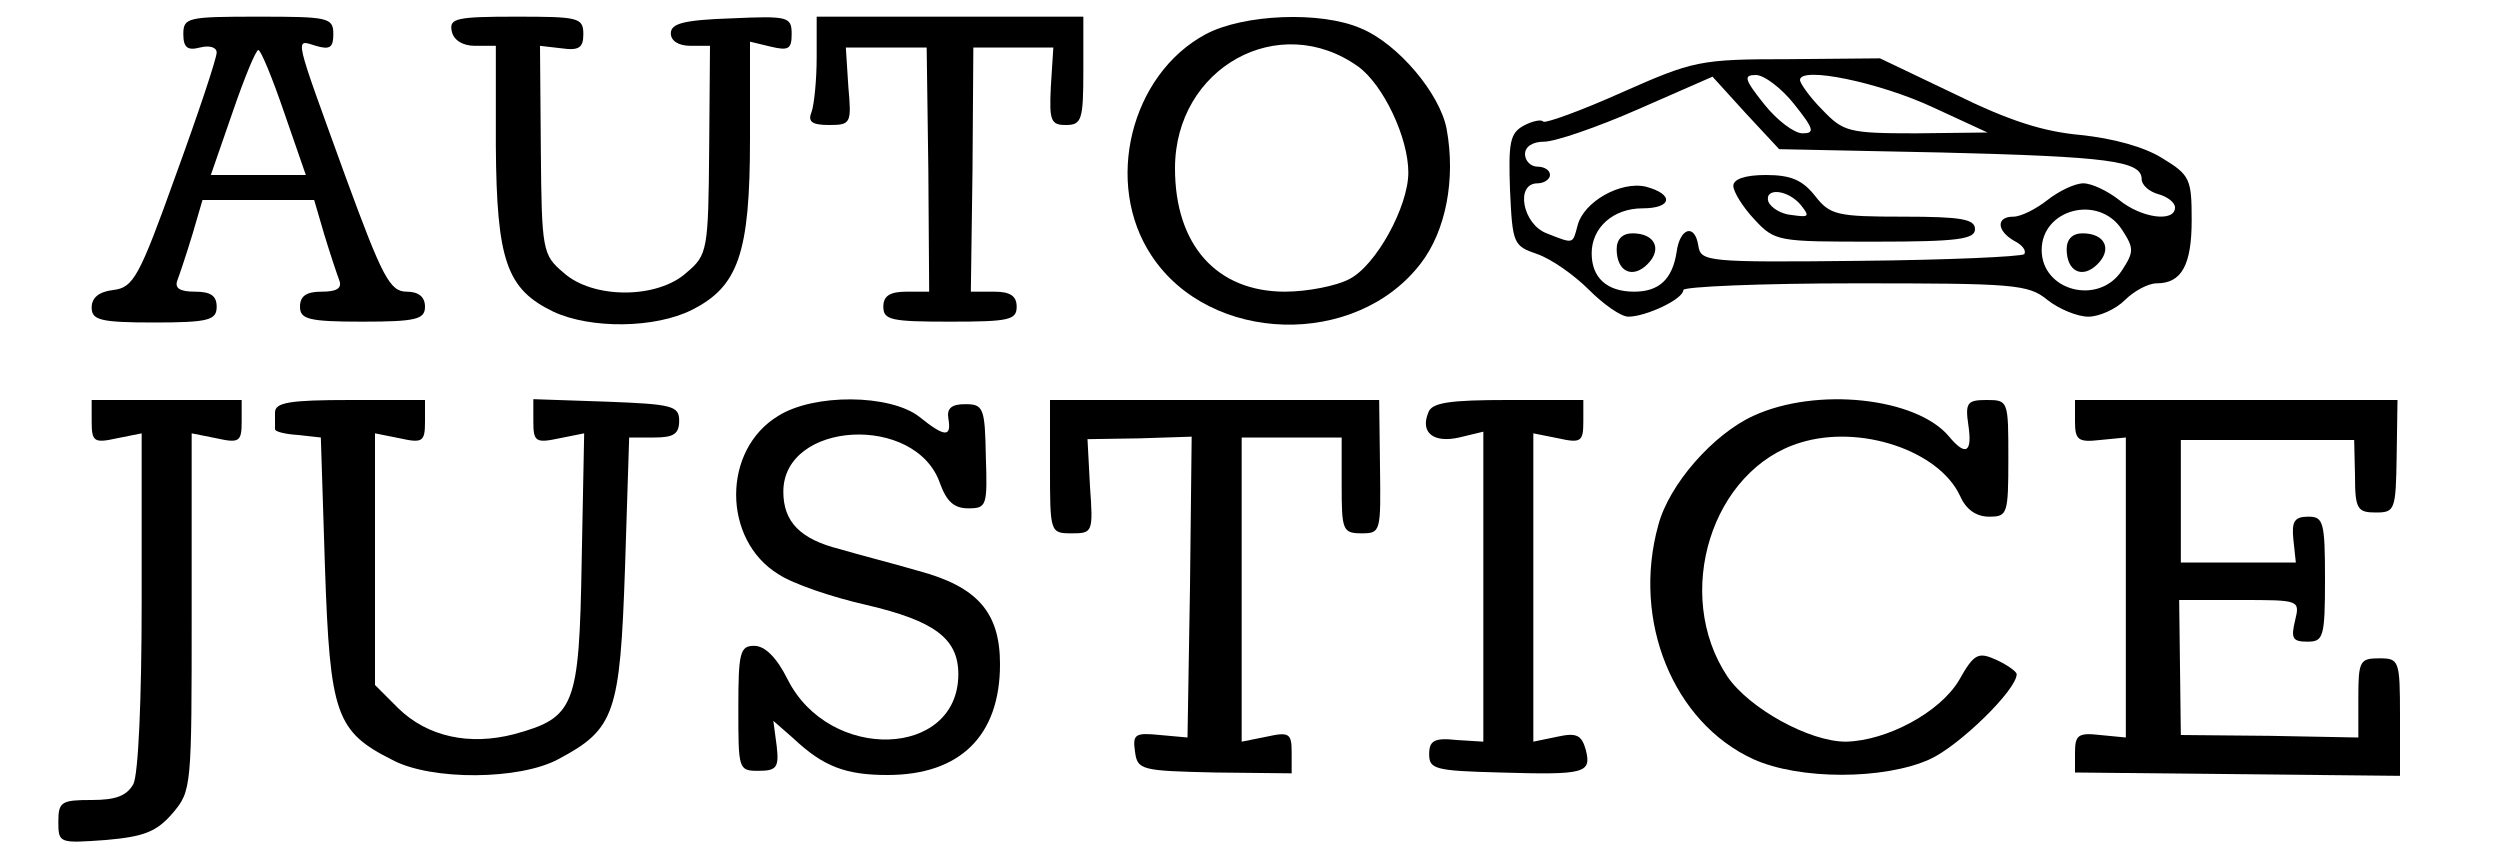 <svg xmlns="http://www.w3.org/2000/svg" width="300pt" height="102pt" viewBox="0 0 300 102" preserveAspectRatio="xMidYMid meet"><g transform="translate(0,102) scale(0.1,-0.1)" fill="#000000" stroke="none"><path d="M220 979 c0 -16 5 -20 20 -16 12 3 20 0 20 -6 0 -7 -22 -73 -49 -147 -44 -123 -51 -135 -75 -138 -17 -2 -26 -9 -26 -21 0 -15 10 -18 75 -18 66 0 75 3 75 19 0 13 -7 18 -26 18 -18 0 -25 4 -21 14 3 8 11 32 18 55 l12 41 67 0 67 0 12 -41 c7 -23 15 -47 18 -55 4 -10 -3 -14 -21 -14 -18 0 -26 -5 -26 -18 0 -15 10 -18 75 -18 65 0 75 3 75 18 0 12 -8 18 -22 18 -20 0 -29 17 -73 137 -63 174 -62 166 -36 158 17 -5 21 -2 21 14 0 20 -6 21 -90 21 -85 0 -90 -1 -90 -21z m121 -94 l26 -75 -57 0 -57 0 26 75 c14 41 28 75 31 75 3 0 17 -34 31 -75z"></path><path d="M542 983 c2 -11 13 -18 28 -18 l25 0 0 -120 c1 -138 13 -172 69 -199 45 -21 122 -20 166 2 56 28 70 68 70 205 l0 117 25 -6 c21 -5 25 -3 25 15 0 21 -4 22 -72 19 -57 -2 -73 -6 -73 -18 0 -9 9 -15 24 -15 l23 0 -1 -125 c-1 -120 -2 -126 -27 -147 -35 -32 -113 -32 -148 0 -25 21 -26 27 -27 147 l-1 125 26 -3 c21 -3 26 1 26 17 0 20 -6 21 -81 21 -71 0 -80 -2 -77 -17z"></path><path d="M980 951 c0 -27 -3 -56 -6 -65 -5 -12 0 -16 21 -16 26 0 27 2 23 46 l-3 47 49 0 48 0 2 -147 1 -146 -27 0 c-20 0 -28 -5 -28 -18 0 -16 9 -18 80 -18 71 0 80 2 80 18 0 13 -8 18 -27 18 l-28 0 2 146 1 147 48 0 48 0 -3 -47 c-2 -41 0 -46 18 -46 19 0 21 6 21 65 l0 65 -160 0 -160 0 0 -49z"></path><path d="M1447 979 c-90 -48 -123 -179 -65 -266 70 -106 245 -111 323 -9 30 39 42 101 31 161 -8 43 -59 103 -103 121 -48 21 -141 17 -186 -7z m183 -39 c30 -22 60 -85 60 -127 0 -41 -39 -112 -71 -128 -15 -8 -50 -15 -77 -15 -82 0 -132 56 -132 148 0 121 125 190 220 122z"></path><path d="M1946 909 c-49 -22 -91 -37 -94 -35 -2 3 -13 1 -24 -5 -16 -9 -18 -20 -16 -77 3 -65 4 -67 33 -77 17 -6 44 -25 62 -43 17 -17 38 -32 47 -32 21 0 66 21 66 32 0 4 93 8 206 8 191 0 208 -1 231 -20 14 -11 36 -20 49 -20 13 0 33 9 44 20 11 11 28 20 38 20 30 0 42 22 42 76 0 49 -2 54 -35 74 -22 14 -60 24 -98 28 -45 4 -86 17 -151 49 l-90 43 -110 -1 c-107 0 -114 -2 -200 -40z m384 -72 c200 -5 240 -10 240 -32 0 -7 9 -15 20 -18 11 -3 20 -10 20 -16 0 -18 -40 -13 -67 9 -14 11 -33 20 -43 20 -10 0 -29 -9 -43 -20 -14 -11 -32 -20 -41 -20 -21 0 -20 -17 1 -29 10 -5 15 -12 12 -16 -4 -3 -92 -7 -197 -8 -184 -2 -191 -1 -194 18 -4 27 -22 22 -26 -7 -5 -33 -21 -48 -51 -48 -33 0 -51 17 -51 46 0 31 26 54 61 54 36 0 38 17 4 26 -30 7 -75 -18 -82 -47 -6 -22 -4 -22 -37 -9 -29 11 -38 60 -11 60 8 0 15 5 15 10 0 6 -7 10 -15 10 -8 0 -15 7 -15 15 0 9 9 15 23 15 13 0 63 17 113 39 l89 39 40 -44 40 -43 195 -4z m-177 58 c24 -30 25 -35 10 -35 -10 0 -31 16 -46 35 -24 30 -25 35 -10 35 10 0 31 -16 46 -35z m167 -4 l65 -30 -86 -1 c-81 0 -87 2 -112 28 -15 15 -27 32 -27 36 0 17 96 -3 160 -33z m226 -146 c15 -23 15 -27 0 -50 -28 -42 -96 -24 -96 25 0 49 68 67 96 25z"></path><path d="M2080 797 c0 -7 11 -25 25 -40 25 -27 28 -27 145 -27 100 0 120 3 120 15 0 12 -16 15 -86 15 -80 0 -88 2 -106 25 -15 19 -29 25 -59 25 -25 0 -39 -5 -39 -13z m81 -23 c11 -14 10 -15 -11 -12 -13 1 -25 9 -28 16 -5 17 23 15 39 -4z"></path><path d="M1940 721 c0 -27 19 -36 37 -18 18 18 9 37 -18 37 -12 0 -19 -7 -19 -19z"></path><path d="M2480 721 c0 -27 19 -36 37 -18 18 18 9 37 -18 37 -12 0 -19 -7 -19 -19z"></path><path d="M110 514 c0 -24 3 -26 30 -20 l30 6 0 -201 c0 -119 -4 -208 -10 -220 -8 -14 -21 -19 -50 -19 -36 0 -40 -2 -40 -26 0 -26 1 -26 57 -22 46 4 61 10 80 32 23 27 23 31 23 241 l0 215 30 -6 c27 -6 30 -4 30 20 l0 26 -90 0 -90 0 0 -26z"></path><path d="M330 525 c0 -8 0 -17 0 -20 0 -3 12 -6 28 -7 l27 -3 5 -157 c6 -175 13 -196 81 -230 47 -25 153 -24 199 1 68 36 74 55 80 229 l5 157 30 0 c23 0 30 4 30 20 0 18 -8 20 -87 23 l-88 3 0 -27 c0 -24 3 -26 31 -20 l30 6 -3 -154 c-3 -174 -8 -187 -81 -207 -54 -14 -104 -3 -139 31 l-28 28 0 151 0 151 30 -6 c27 -6 30 -4 30 20 l0 26 -90 0 c-73 0 -90 -3 -90 -15z"></path><path d="M934 521 c-68 -41 -67 -149 0 -190 18 -12 66 -28 106 -37 81 -19 110 -40 110 -83 0 -101 -155 -106 -205 -6 -13 26 -27 40 -40 40 -17 0 -19 -8 -19 -75 0 -73 0 -75 24 -75 22 0 25 4 22 30 l-4 30 24 -21 c36 -34 63 -44 113 -44 87 0 135 47 135 133 0 62 -27 93 -98 112 -31 9 -74 20 -94 26 -48 12 -68 33 -68 69 0 85 159 94 188 10 8 -22 17 -30 34 -30 22 0 23 3 21 62 -1 59 -3 63 -25 63 -16 0 -22 -5 -20 -17 4 -23 -4 -23 -35 2 -35 27 -126 28 -169 1z"></path><path d="M1260 460 c0 -79 0 -80 26 -80 25 0 26 1 22 56 l-3 57 63 1 62 2 -2 -180 -3 -181 -33 3 c-30 3 -33 1 -30 -20 3 -22 7 -23 96 -25 l92 -1 0 25 c0 23 -3 25 -30 19 l-30 -6 0 183 0 182 60 0 60 0 0 -57 c0 -54 1 -58 24 -58 23 0 23 2 22 80 l-1 80 -197 0 -198 0 0 -80z"></path><path d="M1714 525 c-10 -24 6 -37 37 -30 l29 7 0 -186 0 -186 -32 2 c-27 3 -33 -1 -33 -17 0 -18 7 -20 85 -22 102 -3 110 -1 103 27 -5 18 -11 21 -34 16 l-29 -6 0 185 0 185 30 -6 c27 -6 30 -4 30 20 l0 26 -90 0 c-70 0 -92 -3 -96 -15z"></path><path d="M2104 521 c-48 -22 -101 -82 -114 -131 -32 -115 18 -237 114 -281 55 -25 157 -25 212 0 35 16 104 83 104 102 0 3 -11 11 -24 17 -22 10 -27 8 -45 -24 -23 -39 -87 -73 -136 -74 -44 0 -116 40 -142 78 -66 99 -19 249 88 281 72 22 166 -10 191 -64 7 -16 19 -25 35 -25 22 0 23 3 23 70 0 69 0 70 -26 70 -23 0 -26 -3 -22 -30 5 -33 -3 -38 -23 -14 -39 47 -159 60 -235 25z"></path><path d="M2490 514 c0 -22 4 -25 30 -22 l31 3 0 -180 0 -180 -31 3 c-26 3 -30 0 -30 -21 l0 -24 195 -2 195 -2 0 71 c0 68 -1 70 -25 70 -23 0 -25 -3 -25 -47 l0 -48 -106 2 -107 1 -1 81 -1 81 73 0 c72 0 72 0 66 -25 -5 -21 -3 -25 15 -25 19 0 21 5 21 75 0 69 -2 75 -20 75 -17 0 -20 -6 -18 -27 l3 -28 -69 0 -69 0 0 74 0 73 104 0 104 0 1 -43 c0 -40 3 -44 25 -44 23 0 24 3 25 68 l1 67 -194 0 -193 0 0 -26z"></path></g></svg>
